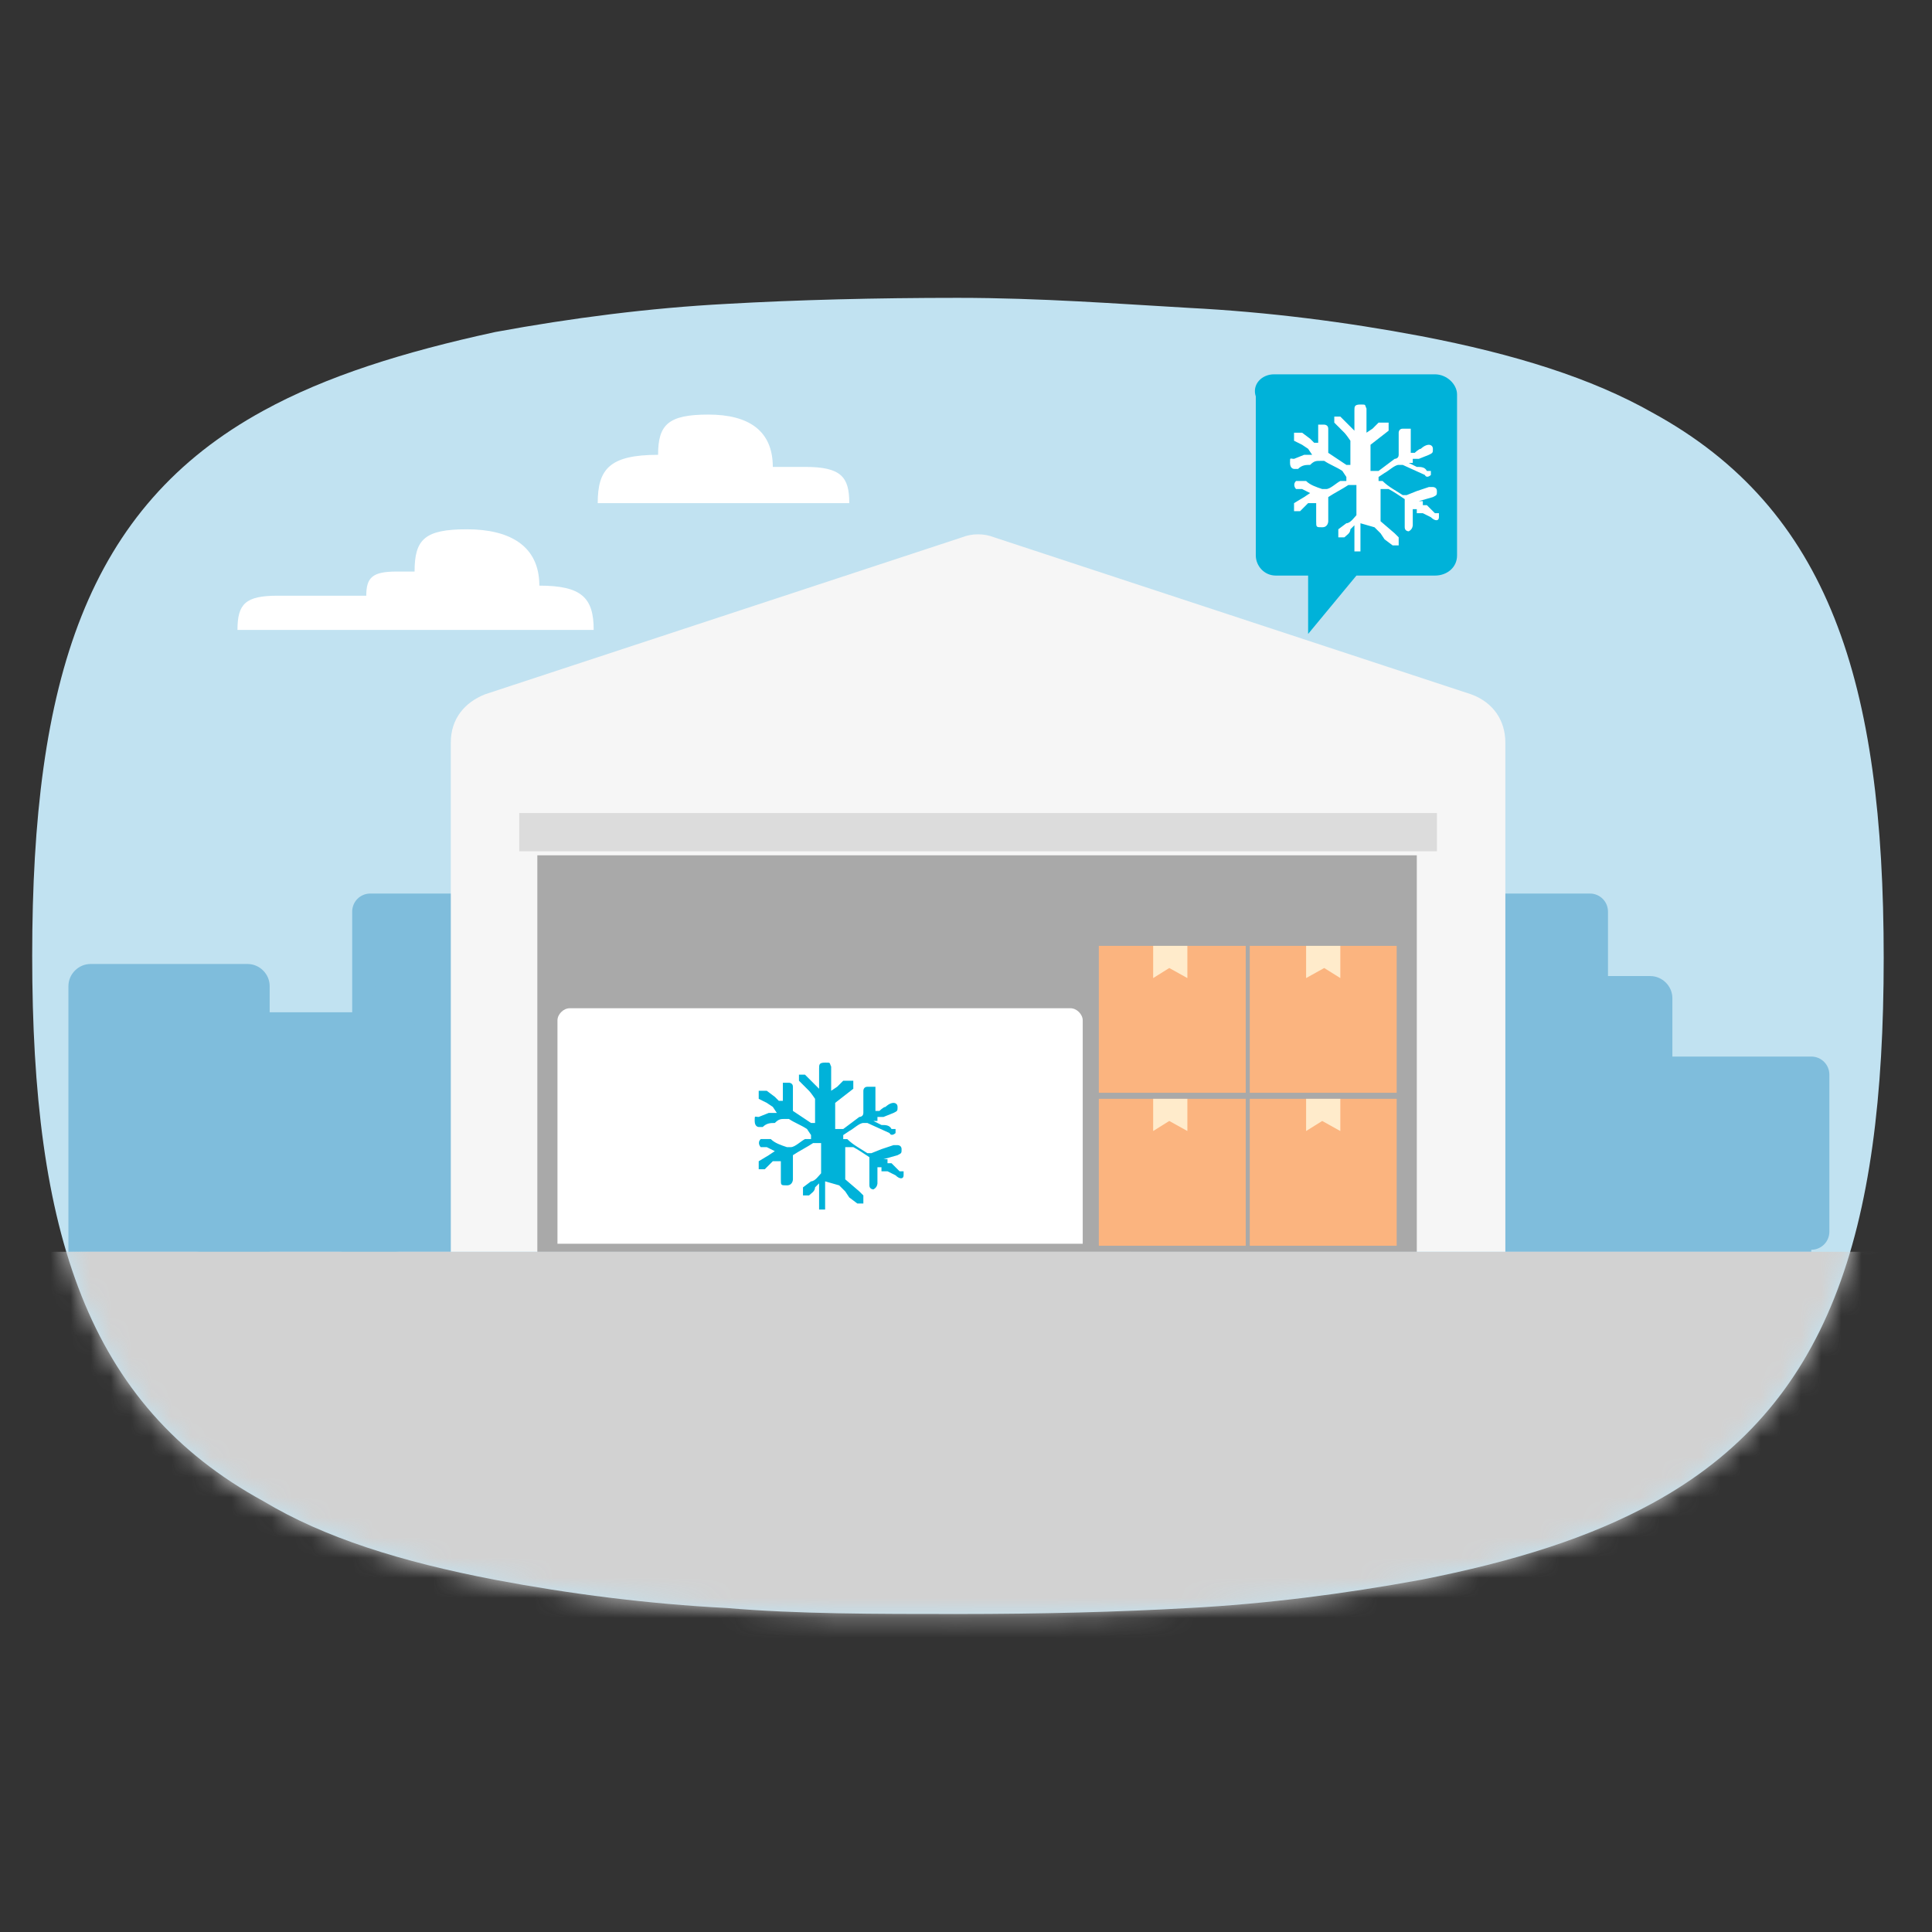 <?xml version="1.0" encoding="UTF-8"?>
<svg id="Layer_1" xmlns="http://www.w3.org/2000/svg" xmlns:xlink="http://www.w3.org/1999/xlink" version="1.1" viewBox="0 0 96 96">
  <rect x="0" y="0" width="96" height="96" fill="#333333" stroke="none"/>
  <!-- Generator: Adobe Illustrator 29.7.1, SVG Export Plug-In . SVG Version: 2.1.1 Build 8)  -->
  <defs>
    <mask id="mask" x="0" y="14.9" width="98.8" height="81.1" maskUnits="userSpaceOnUse">
      <g id="mask0_52_762">
        <path d="M59.1,15.3c3.9.2,7.8.7,11.5,1.4,4.7.9,8.5,2.1,11.5,3.8,8.8,4.8,11.5,13.4,11.5,27.1s-2.7,22.3-11.5,27.1c-3.1,1.7-6.9,2.9-11.5,3.8-3.8.7-7.7,1.2-11.5,1.4-3.5.2-7.4.3-11.5.3s-8,0-11.5-.3c-3.9-.2-7.8-.7-11.5-1.4-4.7-.9-8.5-2.1-11.5-3.9-8.8-4.8-11.5-13.4-11.5-27.1s2.7-22.3,11.5-27.1c3.1-1.7,6.9-2.9,11.5-3.9,3.8-.7,7.7-1.2,11.5-1.4,3.5-.2,7.4-.3,11.5-.3s8,.3,11.5.5Z" fill="#fff"/>
      </g>
    </mask>
  </defs>
  <path d="M59.1,15.3c3.9.2,7.8.7,11.5,1.4,4.7.9,8.5,2.1,11.5,3.8,8.8,4.8,11.5,13.4,11.5,27.1s-2.7,22.3-11.5,27.1c-3.1,1.7-6.9,2.9-11.5,3.8-3.8.7-7.7,1.2-11.5,1.4-3.5.2-7.4.3-11.5.3s-8,0-11.5-.3c-3.9-.2-7.8-.7-11.5-1.4-4.7-.9-8.5-2.1-11.5-3.9-8.8-4.8-11.5-13.4-11.5-27.1s2.7-22.3,11.5-27.1c3.1-1.7,6.9-2.9,11.5-3.9,3.8-.7,7.7-1.2,11.5-1.4,3.5-.2,7.4-.3,11.5-.3s8,.3,11.5.5Z" fill="#c1e2f1"/>
  <path d="M37,62.2h-19.9c-.5,0-.9-.4-.9-.9v-7.9c0-.5.4-.9.9-.9h19.9c.5,0,.9.4.9.9v7.8c0,.5-.4.9-.9.9h0Z" fill="#7fbddc"/>
  <path d="M26.2,54h-7.8c-.5,0-.9-.4-.9-.9v-7.8c0-.5.4-.9.9-.9h7.8c.5,0,.9.4.9.9v7.8c0,.5-.4.9-.9.9Z" fill="#7fbddc"/>
  <path d="M29.2,60.3h-9.6c-.6,0-1.1-.5-1.1-1.1v-9.6c0-.6.5-1.1,1.1-1.1h9.6c.6,0,1.1.5,1.1,1.1v9.6c0,.6-.5,1.1-1.1,1.1Z" fill="#7fbddc"/>
  <path d="M19.6,62.2h-9.6c-.6,0-1.1-.5-1.1-1.1v-9.7c0-.6.5-1.1,1.1-1.1h9.6c.6,0,1.1.5,1.1,1.1v9.7c0,.6-.5,1.1-1.1,1.1Z" fill="#7fbddc"/>
  <path d="M3.4,62.2v-13.2c0-.6.5-1.1,1.1-1.1h7.8c.6,0,1.1.5,1.1,1.1v13.2H3.4Z" fill="#7fbddc"/>
  <path d="M90,62.2h-19.9c-.5,0-.9-.4-.9-.9v-7.9c0-.5.4-.9.9-.9h19.9c.5,0,.9.4.9.9v7.8c0,.5-.4.9-.9.9h0Z" fill="#7fbddc"/>
  <path d="M79,54h-7.8c-.5,0-.9-.4-.9-.9v-7.8c0-.5.4-.9.9-.9h7.8c.5,0,.9.4.9.9v7.8c0,.5-.4.9-.9.9Z" fill="#7fbddc"/>
  <path d="M82,60.3h-9.6c-.6,0-1.1-.5-1.1-1.1v-9.6c0-.6.5-1.1,1.1-1.1h9.6c.6,0,1.1.5,1.1,1.1v9.6c0,.6-.5,1.1-1.1,1.1Z" fill="#7fbddc"/>
  <path d="M72.4,62.2h-9.6c-.6,0-1.1-.5-1.1-1.1v-9.7c0-.6.5-1.1,1.1-1.1h9.6c.6,0,1.1.5,1.1,1.1v9.7c0,.6-.5,1.1-1.1,1.1Z" fill="#7fbddc"/>
  <path d="M56.2,62.2v-13.2c0-.6.5-1.1,1.1-1.1h7.8c.6,0,1.1.5,1.1,1.1v13.2h-9.9Z" fill="#7fbddc"/>
  <g mask="url(#mask)">
    <path d="M98.8,62.2H0v33.8h98.8v-33.8Z" fill="#d2d2d2"/>
  </g>
  <path d="M33.6,25h-3.9c0-1.7.6-2.4,3-2.4,0-1.5.5-2,2.5-2s3.2.8,3.2,2.6h1.6c1.8,0,2.2.5,2.2,1.8h-10.3" fill="#fff"/>
  <path d="M26.8,29.1c2.1,0,2.7.6,2.7,2.2H11.8c0-1.3.4-1.7,2-1.7h4.4c0-.9.3-1.2,1.5-1.2h.9c0-1.6.5-2.1,2.6-2.1s3.6.8,3.6,2.8Z" fill="#fff"/>
  <path d="M22.4,62.2v-25.3c0-1.2.7-2,1.7-2.4l23.7-7.8c.5-.2,1.1-.2,1.6,0l23.7,7.8c1.1.4,1.7,1.3,1.7,2.4v25.3H22.4Z" fill="#f6f6f6"/>
  <path d="M70.4,42.5H26.7v19.7h43.7v-19.7Z" fill="#a9a9a9"/>
  <path d="M71.4,40.4H25.8v1.9h45.6v-1.9Z" fill="#dcdcdc"/>
  <path d="M28.3,50.1h24.9c.3,0,.6.3.6.6v11.1h-26.1v-11.1c0-.3.3-.6.6-.6Z" fill="#fff"/>
  <path d="M61.9,54.6h-7.3v7.3h7.3v-7.3Z" fill="#fbb47f"/>
  <path d="M57.4,54.6h1.6v1.6l-.9-.5-.8.5v-1.6Z" fill="#ffebcb"/>
  <path d="M61.9,47h-7.3v7.3h7.3v-7.3Z" fill="#fbb47f"/>
  <path d="M57.4,47h1.6v1.6l-.9-.5-.8.5v-1.6Z" fill="#ffebcb"/>
  <path d="M69.4,54.6h-7.3v7.3h7.3v-7.3Z" fill="#fbb47f"/>
  <path d="M65,54.6h1.6v1.6l-.9-.5-.8.5v-1.6Z" fill="#ffebcb"/>
  <path d="M69.4,47h-7.3v7.3h7.3v-7.3Z" fill="#fbb47f"/>
  <path d="M65,47h1.6v1.6l-.8-.5-.9.5v-1.6Z" fill="#ffebcb"/>
  <path d="M63.3,18.6h8c.6,0,1.1.5,1.1,1v8c0,.6-.5,1-1.1,1h-3.9l-2.4,2.9v-2.9h-1.6c-.6,0-1-.5-1-1v-7.9c-.2-.6.3-1.1.9-1.1Z" fill="#00b2d9"/>
  <path d="M67.6,26v1.4h-.3s0,0,0-.2v-1.1l-.2.2c0,.2-.2.3-.3.4h-.3c0,0,0-.3,0-.4l.4-.3c.2,0,.4-.3.5-.4v-1.5s0,0-.2,0c-.2,0-.2,0-.2,0-.3.2-.7.4-1,.6h0v1.2c0,0,0,.3-.3.3s-.3,0-.3-.3v-.9h-.2c0,0-.2,0-.2,0,0,0-.4.4-.4.4h-.3s0,0,0-.2v-.2h0l.5-.3.3-.2-.4-.2h0s-.2,0-.3,0c0,0-.2-.2,0-.4,0,0,.2,0,.3,0h.2c.2.2.5.3.8.4h.2c.2,0,.5-.3.7-.4h.3v-.2h0c0,0-.2-.3-.2-.3-.3-.2-.6-.3-.9-.5h-.2c-.2,0-.3,0-.5.2-.2,0-.4,0-.6.2h-.2c0,0-.2,0-.2-.3s0-.2.2-.2l.5-.2h.4c0,0-.2-.3-.2-.3l-.3-.2-.4-.2s0,0,0-.2v-.2s0,0,.2,0h.2l.4.3.2.2h.2c0,0,0-.4,0-.4v-.5c0-.2,0,0,0,0,0,0,.2,0,.3,0,0,0,.2,0,.2.2v1.2h0c.3.2.6.4.9.6h.2c0,.2,0,0,0,0v-1.2h0c0,0-.2-.3-.3-.4l-.2-.2c0,0-.2-.2-.3-.3,0,0,0-.2,0-.3,0,0,.2,0,.3,0l.3.3.4.4v-1c0-.2,0-.3.3-.3s.2,0,.3.2v1.2l.3-.2s.2-.2.3-.3c0,0,0,0,.2,0h.3v.4l-.9.7v1.3q0,0,.2,0h.2c0,0,.8-.6.8-.6,0,0,.2,0,.2-.2v-1.1c0,0,0-.2.2-.2h.4v1.2h.2c0,0,.2-.2.3-.2,0,0,.2-.2.4-.2,0,0,.2,0,.2.2s0,.2-.2.3l-.5.2h-.3v.2h-.2l.4.2c.2,0,.4,0,.5.2,0,0,0,0,.2,0v.2c0,0-.2.2-.3,0l-1.1-.5h-.2c-.2,0-.5.3-.7.4l-.3.2v.2h.2c.3.3.7.5,1,.7h.2l.5-.2.6-.2h.2s.2,0,.2.2,0,.2-.2.3h0l-.7.2h.2v.2h.2c.2.2.3.3.4.4,0,0,0,0,.2,0v.2c0,.2-.2.2-.4,0l-.4-.2h-.3v-.2h-.2v.8c0,0,0,.2-.2.3h0s-.2,0-.2-.2v-.4c0-.3,0-.6,0-.8,0,0,0,0,0-.2-.3-.2-.6-.4-.8-.5h-.2c0,0-.2,0-.2,0v1.6l.7.6.2.2c0,0,0,.2,0,.4,0,0-.2,0-.3,0l-.4-.3-.2-.3-.3-.3Z" fill="#fff"/>
  <path d="M41,58.7v1.4h-.3s0,0,0-.2v-1.1l-.2.2c0,.2-.2.3-.3.4h-.3c0,0,0-.3,0-.4l.4-.3c.2,0,.4-.3.5-.4v-1.5s0,0-.2,0c-.2,0-.2,0-.2,0-.3.2-.7.4-1,.6h0v1.2c0,0,0,.3-.3.3s-.3,0-.3-.3v-.9h-.2c0,0-.2,0-.2,0,0,0-.4.4-.4.4h-.3s0,0,0-.2v-.2h0l.5-.3.3-.2-.4-.2h0s-.2,0-.3,0c0,0-.2-.2,0-.4,0,0,.2,0,.3,0h.2c.2.2.5.3.8.4h.2c.2,0,.5-.3.7-.4h.3v-.2h0c0,0-.2-.3-.2-.3-.3-.2-.6-.3-.9-.5h-.2c-.2,0-.3,0-.5.2-.2,0-.4,0-.6.2h-.2c0,0-.2,0-.2-.3s0-.2.2-.2l.5-.2h.4c0,0-.2-.3-.2-.3l-.3-.2-.4-.2s0,0,0-.2v-.2s0,0,.2,0h.2l.4.3.2.2h.2c0,0,0-.4,0-.4v-.5c0-.2,0,0,0,0,0,0,.2,0,.3,0,0,0,.2,0,.2.2v1.2h0c.3.2.6.4.9.6h.2c0,.2,0,0,0,0v-1.2h0c0,0-.2-.3-.3-.4l-.2-.2c0,0-.2-.2-.3-.3,0,0,0-.2,0-.3,0,0,.2,0,.3,0l.3.3.4.4v-1c0-.2,0-.3.3-.3s.2,0,.3.2v1.2l.3-.2s.2-.2.3-.3c0,0,0,0,.2,0h.3v.4l-.9.7v1.3q0,0,.2,0h.2c0,0,.8-.6.8-.6,0,0,.2,0,.2-.2v-1.1c0,0,0-.2.2-.2h.4v1.2h.2c0,0,.2-.2.3-.2,0,0,.2-.2.4-.2,0,0,.2,0,.2.2s0,.2-.2.3l-.5.2h-.3v.2h-.2l.4.2c.2,0,.4,0,.5.2,0,0,0,0,.2,0v.2c0,0-.2.2-.3,0l-1.1-.5h-.2c-.2,0-.5.3-.7.4l-.3.2v.2h.2c.3.3.7.5,1,.7h.2l.5-.2.6-.2h.2s.2,0,.2.2,0,.2-.2.3h0l-.7.2h.2v.2h.2c.2.2.3.3.4.4,0,0,0,0,.2,0v.2c0,.2-.2.2-.4,0l-.4-.2h-.3v-.2h-.2v.8c0,0,0,.2-.2.3h0s-.2,0-.2-.2v-.4c0-.3,0-.6,0-.8,0,0,0,0,0-.2-.3-.2-.6-.4-.8-.5h-.2c0,0-.2,0-.2,0v1.6l.7.6.2.2c0,0,0,.2,0,.4,0,0-.2,0-.3,0l-.4-.3-.2-.3-.3-.3Z" fill="#00b2d9"/>
</svg>